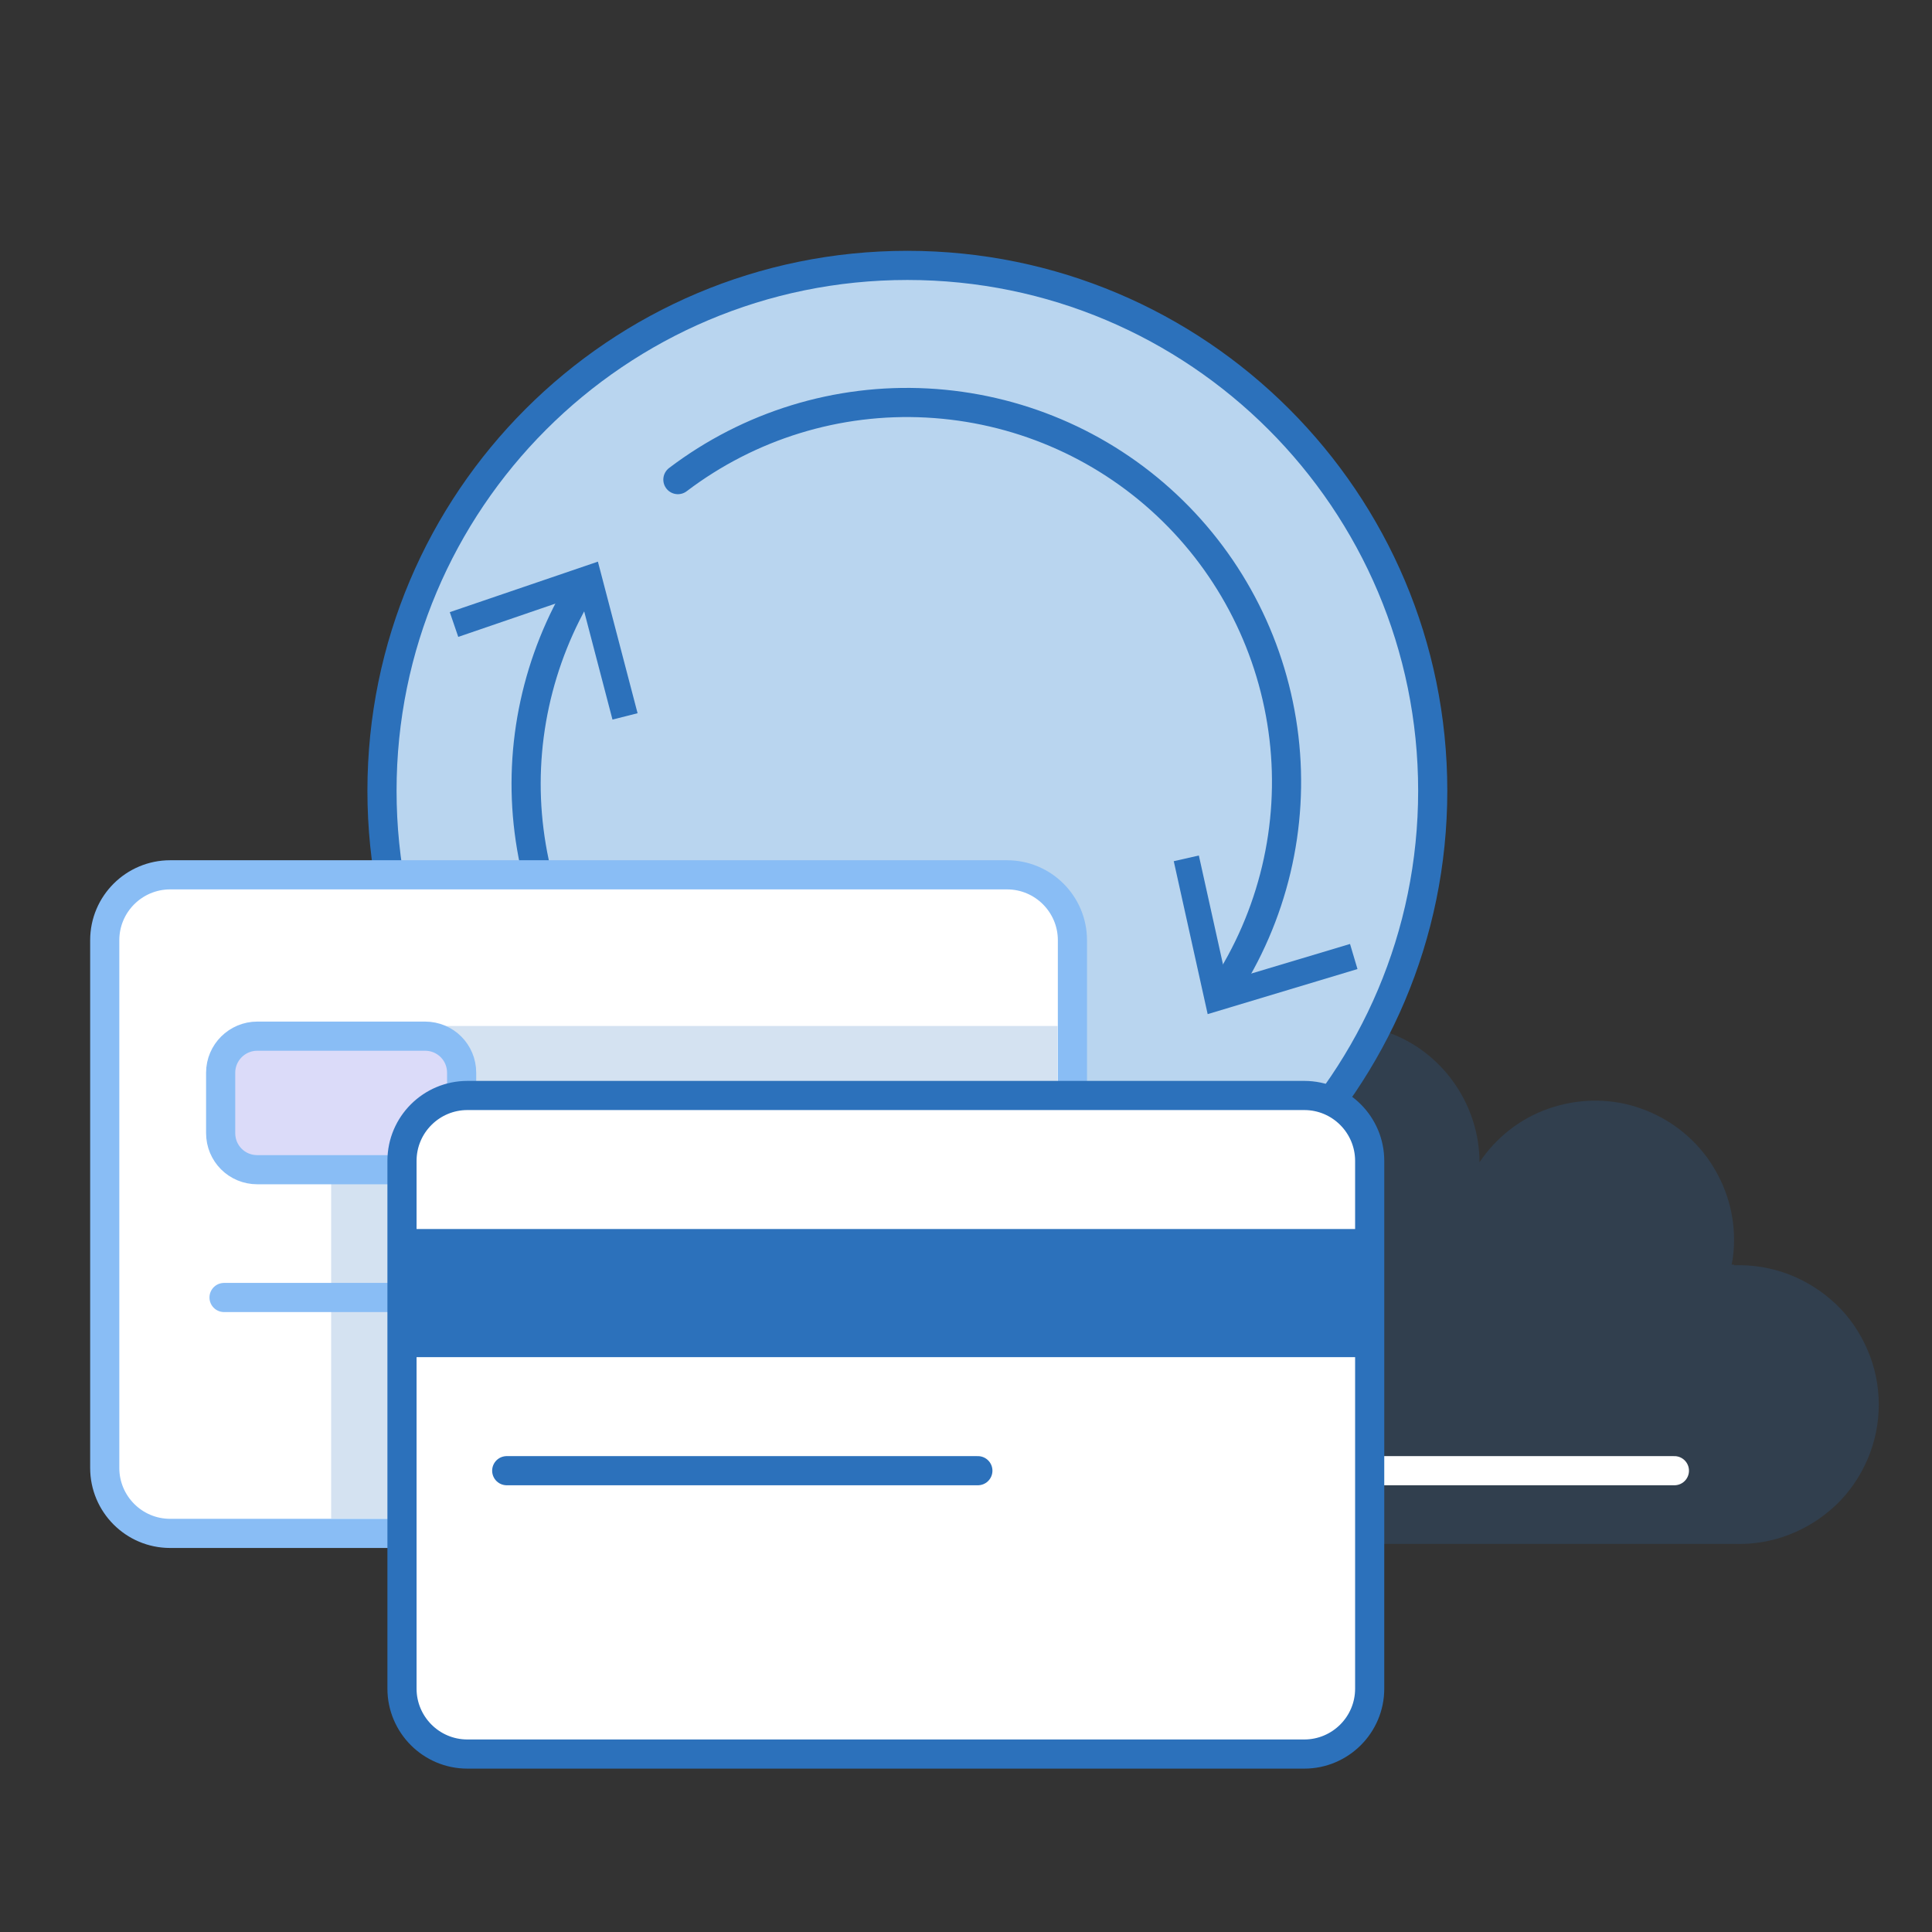 <svg xmlns="http://www.w3.org/2000/svg" id="Layer_1" viewBox="0 0 57 57"><rect x="0" y="0" width="57" height="57" fill="#333333" stroke="none"/><defs><style>      .st0 {        opacity: .2;      }      .st0, .st1 {        fill: #2c71bb;      }      .st2, .st3, .st4, .st5, .st6, .st7, .st8 {        stroke-linecap: round;        stroke-linejoin: round;        stroke-width: .86px;      }      .st2, .st5, .st6 {        fill: none;      }      .st2, .st7, .st8 {        stroke: #89bdf5;      }      .st3 {        fill: #b9d5ef;      }      .st3, .st4, .st6 {        stroke: #2c71bb;      }      .st4, .st8 {        fill: #fff;      }      .st5 {        stroke: #fff;      }      .st7 {        fill: #dbdbf9;      }    </style></defs><path class="st0" d="M51.16,37.31h-.07c.05-.24.07-.49.07-.74,0-.88-.29-1.73-.81-2.44-.53-.71-1.26-1.22-2.1-1.48-.84-.26-1.74-.23-2.57.06-.83.29-1.54.85-2.03,1.58,0-.81-.25-1.6-.7-2.27-.45-.67-1.09-1.2-1.84-1.5-.75-.31-1.57-.39-2.37-.23-.79.16-1.52.54-2.1,1.12l-3.84,2.91v11.23h18.36c.55.02,1.1-.07,1.62-.27.52-.2.99-.5,1.39-.88.4-.38.71-.84.93-1.35.22-.51.33-1.06.33-1.61s-.11-1.1-.33-1.61c-.22-.51-.53-.97-.93-1.35-.4-.38-.87-.68-1.39-.88-.52-.2-1.07-.29-1.62-.27h0Z"></path><path class="st3" d="M26.77,38.83c8.56,0,15.5-6.94,15.5-15.5s-6.94-15.5-15.5-15.5-15.5,6.94-15.5,15.5,6.94,15.5,15.5,15.5Z"></path><path class="st6" d="M32.85,32.49c-2.13,1.39-4.67,2.02-7.2,1.78-2.53-.24-4.91-1.34-6.73-3.11-1.82-1.77-2.99-4.11-3.31-6.64-.32-2.52.24-5.08,1.57-7.25"></path><path class="st1" d="M18.82,21.04l-.75.19-.96-3.67-3.59,1.23-.25-.73,4.37-1.49,1.17,4.47Z"></path><path class="st6" d="M20,14.15c2.11-1.6,4.71-2.4,7.35-2.26,2.64.14,5.14,1.2,7.07,3.01,1.93,1.81,3.15,4.24,3.46,6.86.31,2.62-.32,5.27-1.78,7.48"></path><path class="st1" d="M34.62,25.41l.75-.17.82,3.7,3.64-1.09.22.74-4.42,1.33-1-4.51Z"></path><path class="st8" d="M29.71,25.81H5.02c-1.06,0-1.93.86-1.93,1.93v15.57c0,1.06.86,1.93,1.93,1.93h24.69c1.06,0,1.93-.86,1.93-1.93v-15.57c0-1.06-.86-1.93-1.93-1.93Z"></path><path class="st0" d="M31.2,30.27H11.7c-.51,0-1,.2-1.36.57-.36.36-.57.85-.57,1.36v12.6h21.43v-14.53Z"></path><path class="st2" d="M6.61,38.28h13.9"></path><path class="st7" d="M12.54,30.57h-4.95c-.59,0-1.08.48-1.08,1.08v1.78c0,.6.48,1.08,1.08,1.08h4.95c.6,0,1.08-.48,1.08-1.08v-1.78c0-.6-.48-1.08-1.08-1.08Z"></path><path class="st5" d="M35.5,43.39h13.9"></path><path class="st4" d="M38.49,32.32H13.79c-1.06,0-1.93.86-1.93,1.93v15.57c0,1.06.86,1.93,1.93,1.93h24.69c1.06,0,1.93-.86,1.93-1.93v-15.57c0-1.06-.86-1.93-1.93-1.93Z"></path><path class="st1" d="M40.41,36.26H11.87v3.78h28.55v-3.78Z"></path><path class="st6" d="M14.95,43.39h13.9"></path></svg>